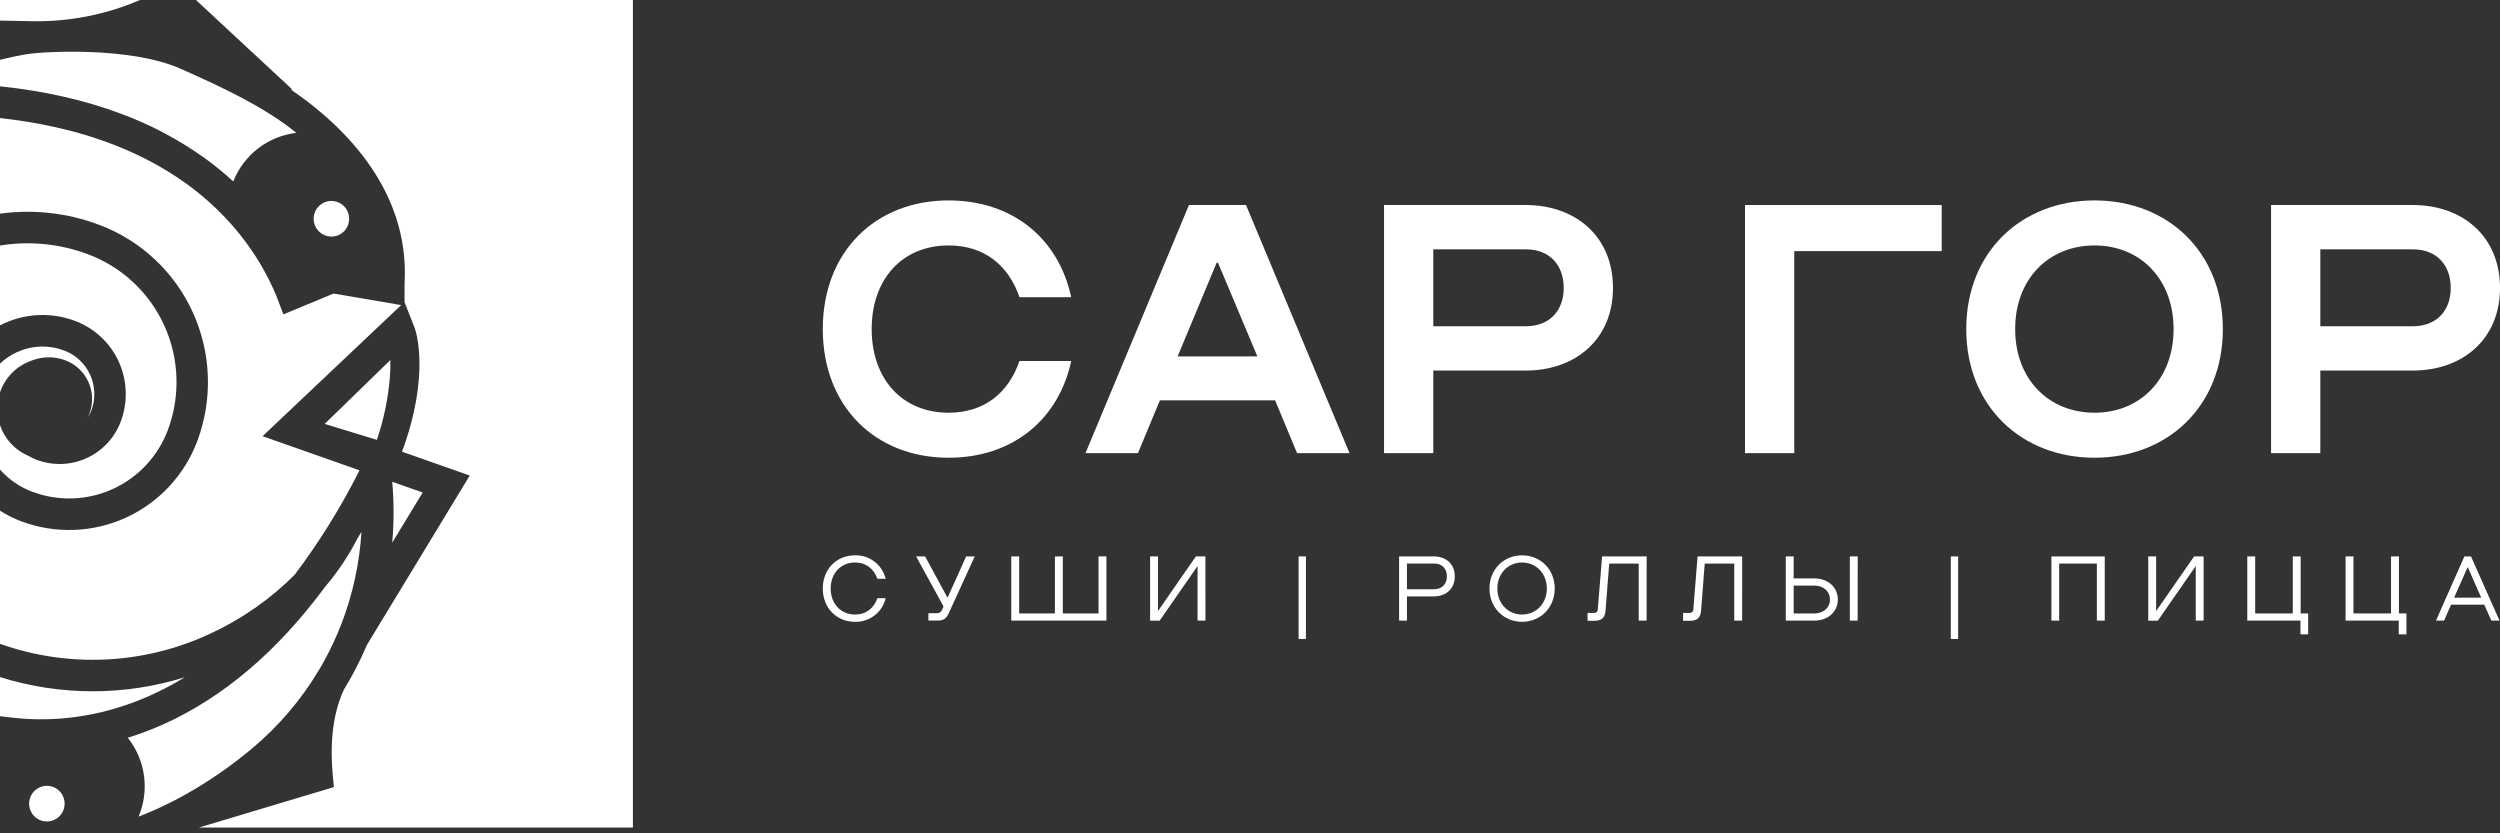 <?xml version="1.0" encoding="UTF-8"?> <svg xmlns="http://www.w3.org/2000/svg" width="237" height="79" viewBox="0 0 237 79" fill="none"><rect x="0" y="0" width="237" height="79" fill="#333333" stroke="none"/> <path d="M89.927 43.393C95.941 43.393 100.342 39.832 101.551 34.221H96.646C95.605 37.245 93.32 39.126 89.927 39.126C85.559 39.126 82.636 35.968 82.636 31.197C82.636 26.425 85.559 23.267 89.927 23.267C93.32 23.267 95.605 25.149 96.646 28.173H101.551C100.342 22.561 95.941 19 89.927 19C82.972 19 78 23.872 78 31.197C78 38.522 82.972 43.393 89.927 43.393Z" fill="white"></path> <path d="M127.934 42.957L118.123 19.437H112.714L102.904 42.957H107.877L109.959 37.95H120.878L122.962 42.957H127.934ZM111.639 33.784L115.335 24.914H115.469L119.199 33.784H111.639Z" fill="white"></path> <path d="M144.645 35.128C149.349 35.128 152.91 32.171 152.91 27.299C152.91 22.394 149.349 19.437 144.645 19.437H131.207V42.957H135.877V35.128H144.645ZM135.877 30.928V23.637H144.645C146.93 23.637 148.24 25.149 148.24 27.299C148.24 29.416 146.93 30.928 144.645 30.928H135.877Z" fill="white"></path> <path d="M165.426 42.957H170.096V23.805H184.073V19.437H165.426V42.957Z" fill="white"></path> <path d="M198.564 43.393C205.485 43.393 210.726 38.522 210.726 31.197C210.726 23.872 205.485 19 198.564 19C191.643 19 186.401 23.872 186.401 31.197C186.401 38.522 191.643 43.393 198.564 43.393ZM198.564 39.126C194.23 39.126 191.038 35.968 191.038 31.197C191.038 26.425 194.23 23.267 198.564 23.267C202.864 23.267 206.056 26.425 206.056 31.197C206.056 35.968 202.864 39.126 198.564 39.126Z" fill="white"></path> <path d="M228.735 35.128C233.439 35.128 237 32.171 237 27.299C237 22.394 233.439 19.437 228.735 19.437H215.297V42.957H219.966V35.128H228.735ZM219.966 30.928V23.637H228.735C231.02 23.637 232.33 25.149 232.33 27.299C232.33 29.416 231.02 30.928 228.735 30.928H219.966Z" fill="white"></path> <path d="M78 55.791C78 53.966 79.287 52.645 81.059 52.645C81.724 52.627 82.375 52.839 82.904 53.243C83.432 53.648 83.805 54.222 83.962 54.868H83.179C82.85 53.931 82.102 53.324 81.059 53.324C79.72 53.324 78.748 54.34 78.748 55.791C78.748 57.243 79.72 58.259 81.059 58.259C82.102 58.259 82.85 57.65 83.179 56.712H83.962C83.808 57.361 83.435 57.937 82.907 58.344C82.378 58.751 81.726 58.964 81.059 58.947C79.287 58.947 78 57.615 78 55.791Z" fill="white"></path> <path d="M88.013 58.133H88.812C88.922 58.141 89.033 58.111 89.124 58.048C89.216 57.984 89.283 57.892 89.316 57.786L89.446 57.491L86.848 52.748H87.7L89.802 56.625H89.846L91.592 52.748H92.405L89.942 58.133C89.739 58.585 89.488 58.829 88.925 58.829H88.013V58.133Z" fill="white"></path> <path d="M104.888 58.833H95.869V52.748H96.617V58.154H100.006V52.748H100.754V58.154H104.142V52.748H104.888V58.833Z" fill="white"></path> <path d="M114.277 58.833H113.529V53.661L109.931 58.841H109.029V52.748H109.775V57.93L113.369 52.748H114.273L114.277 58.833Z" fill="white"></path> <path d="M123.107 52.748H123.802V60.573H123.107V52.748Z" fill="white"></path> <path d="M133.38 56.538V58.833H132.634V52.748H135.931C137.061 52.748 137.912 53.444 137.912 54.643C137.912 55.842 137.061 56.538 135.931 56.538H133.38ZM135.931 55.861C136.744 55.861 137.164 55.338 137.164 54.641C137.164 53.944 136.758 53.421 135.931 53.421H133.38V55.861H135.931Z" fill="white"></path> <path d="M141.203 55.791C141.203 53.962 142.557 52.645 144.295 52.645C146.033 52.645 147.388 53.966 147.388 55.791C147.388 57.617 146.033 58.947 144.295 58.947C142.557 58.947 141.203 57.615 141.203 55.791ZM146.642 55.791C146.642 54.348 145.6 53.324 144.295 53.324C142.99 53.324 141.949 54.34 141.949 55.791C141.949 57.243 142.992 58.259 144.295 58.259C145.598 58.259 146.642 57.233 146.642 55.791Z" fill="white"></path> <path d="M156.099 58.833H155.351V53.427H152.554L152.204 57.9C152.153 58.595 151.798 58.855 151.111 58.855H150.501V58.103H151.09C151.141 58.109 151.192 58.104 151.24 58.088C151.288 58.072 151.332 58.046 151.368 58.011C151.405 57.976 151.433 57.933 151.451 57.886C151.469 57.838 151.476 57.788 151.472 57.737L151.879 52.748H156.103L156.099 58.833Z" fill="white"></path> <path d="M165.154 58.833H164.406V53.427H161.609L161.261 57.9C161.208 58.595 160.855 58.855 160.166 58.855H159.556V58.103H160.147C160.198 58.109 160.248 58.103 160.296 58.087C160.344 58.071 160.388 58.045 160.424 58.01C160.461 57.975 160.489 57.932 160.508 57.885C160.526 57.838 160.533 57.788 160.53 57.737L160.932 52.748H165.156L165.154 58.833Z" fill="white"></path> <path d="M169.293 58.833V52.748H170.041V54.834H172.004C173.307 54.834 174.228 55.686 174.228 56.834C174.228 57.983 173.307 58.833 172.004 58.833H169.293ZM170.041 58.154H172.004C172.856 58.154 173.48 57.615 173.48 56.834C173.48 56.054 172.856 55.513 172.004 55.513H170.041V58.154ZM176.106 58.833H175.364V52.748H176.112L176.106 58.833Z" fill="white"></path> <path d="M184.936 52.748H185.631V60.573H184.936V52.748Z" fill="white"></path> <path d="M194.471 52.748H199.53V58.833H198.782V53.427H195.209V58.833H194.471V52.748Z" fill="white"></path> <path d="M208.902 58.833H208.157V53.661L204.559 58.841H203.654V52.748H204.402V57.93L208.002 52.748H208.902V58.833Z" fill="white"></path> <path d="M213.043 52.748H213.791V58.154H217.355V52.748H218.101V58.154H218.814V60.136H218.084V58.833H213.043V52.748Z" fill="white"></path> <path d="M222.362 52.748H223.108V58.154H226.671V52.748H227.419V58.154H228.13V60.136H227.4V58.833H222.362V52.748Z" fill="white"></path> <path d="M236.179 58.833L235.508 57.32H232.364L231.695 58.833H230.931L233.624 52.748H234.25L236.953 58.833H236.179ZM235.222 56.66L233.953 53.791H233.919L232.65 56.66H235.222Z" fill="white"></path> <path d="M19.823 60.121C22.838 58.744 25.583 56.838 27.93 54.492C30.273 51.383 32.332 48.067 34.081 44.587L24.889 41.351L38.032 28.922L31.621 27.828L26.865 29.805L26.192 28.025C25.496 26.42 23.381 21.543 17.654 17.405C12.995 14.049 7.082 11.972 0 11.193V20.253C3.172 19.819 6.402 20.183 9.399 21.312C13.336 22.788 16.529 25.77 18.276 29.605C20.024 33.439 20.185 37.812 18.723 41.766C17.522 45.002 15.089 47.628 11.958 49.064C8.828 50.501 5.257 50.631 2.031 49.426C1.32 49.16 0.64 48.82 0 48.412V61.036C6.475 63.332 13.586 63.003 19.823 60.121Z" fill="white"></path> <path d="M37.002 34.133L30.78 40.188L35.727 41.701C36.393 39.749 36.81 37.721 36.968 35.664C37.011 35.104 37.017 34.59 37.002 34.133Z" fill="white"></path> <path d="M13.269 0H0V1.951L3.205 2.013C6.663 2.055 10.091 1.37 13.269 0Z" fill="white"></path> <path d="M23.89 70.959C26.422 68.841 28.579 66.308 30.267 63.466C30.367 63.276 30.47 63.102 30.582 62.925C31.272 61.7 31.873 60.426 32.38 59.114C33.446 56.33 34.082 53.399 34.266 50.423C34.141 50.633 34.015 50.837 33.889 51.043C33.047 52.683 32.02 54.219 30.827 55.622C26.301 61.749 21.15 66.124 15.46 68.676C14.371 69.163 13.254 69.585 12.114 69.938L12.197 70.046C12.99 71.08 13.495 72.307 13.66 73.601C13.826 74.896 13.646 76.211 13.14 77.413C16.747 76.034 20.481 73.805 23.89 70.959Z" fill="white"></path> <path d="M32.997 21.322C33.112 21.008 33.132 20.667 33.054 20.342C32.976 20.017 32.804 19.722 32.559 19.495C32.314 19.269 32.007 19.12 31.678 19.068C31.349 19.016 31.012 19.064 30.709 19.204C30.407 19.345 30.153 19.572 29.979 19.858C29.806 20.143 29.721 20.474 29.735 20.808C29.749 21.142 29.861 21.465 30.058 21.735C30.255 22.004 30.527 22.21 30.84 22.324C31.259 22.478 31.721 22.459 32.125 22.271C32.53 22.083 32.843 21.741 32.997 21.322Z" fill="white"></path> <path d="M18.576 0L27.667 8.445L27.604 8.514C33.972 12.865 38.812 19.085 38.352 26.875V28.651L39.319 31.11C39.399 31.326 40.828 35.471 38.111 42.823L44.531 45.082L34.779 61.148C34.159 62.612 33.43 64.028 32.599 65.382C31.374 67.999 31.33 71.124 31.54 73.402L31.651 74.615L18.855 78.45H60V0H18.576Z" fill="white"></path> <path d="M19.395 14.982C20.344 15.667 21.252 16.408 22.114 17.201C22.129 17.167 22.142 17.133 22.155 17.099C22.654 15.885 23.468 14.826 24.513 14.035C25.557 13.243 26.794 12.746 28.095 12.596C25.095 10.158 21.184 8.324 17.126 6.519C12.309 4.378 4.012 4.904 2.653 5.121C1.764 5.265 0.88 5.45 0 5.676V8.184C4.175 8.619 7.981 9.479 11.419 10.763C14.254 11.805 16.936 13.224 19.395 14.982Z" fill="white"></path> <path d="M14.243 65.931C15.373 65.425 16.469 64.847 17.524 64.2C11.818 65.984 5.704 65.98 0 64.188V67.897L0.807 67.991C2.538 68.195 7.804 68.816 14.243 65.931Z" fill="white"></path> <path d="M40.07 46.69L37.183 45.674C37.354 47.593 37.354 49.522 37.183 51.441L40.07 46.69Z" fill="white"></path> <path d="M0 37.193V34.471C0.47 34.025 1.009 33.66 1.597 33.39C2.297 33.067 3.053 32.886 3.823 32.858C4.592 32.831 5.36 32.956 6.081 33.227C6.622 33.429 7.119 33.737 7.541 34.132C7.964 34.526 8.306 35.001 8.545 35.528C8.785 36.055 8.919 36.624 8.94 37.204C8.96 37.783 8.866 38.36 8.664 38.903C8.569 39.148 8.446 39.382 8.296 39.597C8.368 39.465 8.431 39.329 8.485 39.189C8.845 38.216 8.806 37.14 8.376 36.196C7.946 35.252 7.159 34.519 6.19 34.156C5.185 33.779 4.077 33.779 3.072 34.156L2.972 34.192C2.282 34.434 1.657 34.83 1.142 35.35C0.627 35.869 0.237 36.5 0 37.193Z" fill="white"></path> <path d="M15.929 40.723C15.471 41.958 14.775 43.09 13.881 44.055C12.987 45.02 11.913 45.798 10.719 46.346C9.525 46.894 8.235 47.2 6.922 47.248C5.61 47.295 4.302 47.082 3.072 46.622C1.891 46.184 0.836 45.461 0 44.517V40.309C0.218 40.951 0.567 41.54 1.026 42.038C1.484 42.536 2.042 42.932 2.662 43.2C2.926 43.356 3.202 43.488 3.488 43.595C4.251 43.88 5.062 44.012 5.875 43.982C6.689 43.953 7.488 43.763 8.228 43.423C8.969 43.084 9.635 42.601 10.189 42.003C10.743 41.405 11.175 40.703 11.459 39.938C12.14 38.099 12.067 36.064 11.254 34.28C10.44 32.496 8.954 31.109 7.122 30.424C6.034 30.014 4.876 29.825 3.715 29.867C2.555 29.909 1.413 30.182 0.358 30.67C0.238 30.724 0.119 30.783 0 30.844V23.276C2.811 22.82 5.693 23.108 8.359 24.112C11.556 25.31 14.149 27.732 15.568 30.847C16.988 33.961 17.117 37.513 15.929 40.723Z" fill="white"></path> <path d="M3.368 74.887C3.111 75.101 2.924 75.385 2.829 75.706C2.735 76.026 2.736 76.367 2.835 76.686C2.933 77.005 3.124 77.288 3.382 77.499C3.641 77.709 3.956 77.838 4.287 77.869C4.619 77.9 4.952 77.832 5.245 77.672C5.538 77.513 5.777 77.271 5.933 76.975C6.088 76.68 6.153 76.345 6.118 76.013C6.084 75.68 5.952 75.366 5.74 75.109C5.598 74.938 5.425 74.796 5.229 74.693C5.034 74.589 4.82 74.525 4.599 74.505C4.379 74.484 4.157 74.507 3.946 74.573C3.734 74.638 3.538 74.745 3.368 74.887Z" fill="white"></path> </svg> 